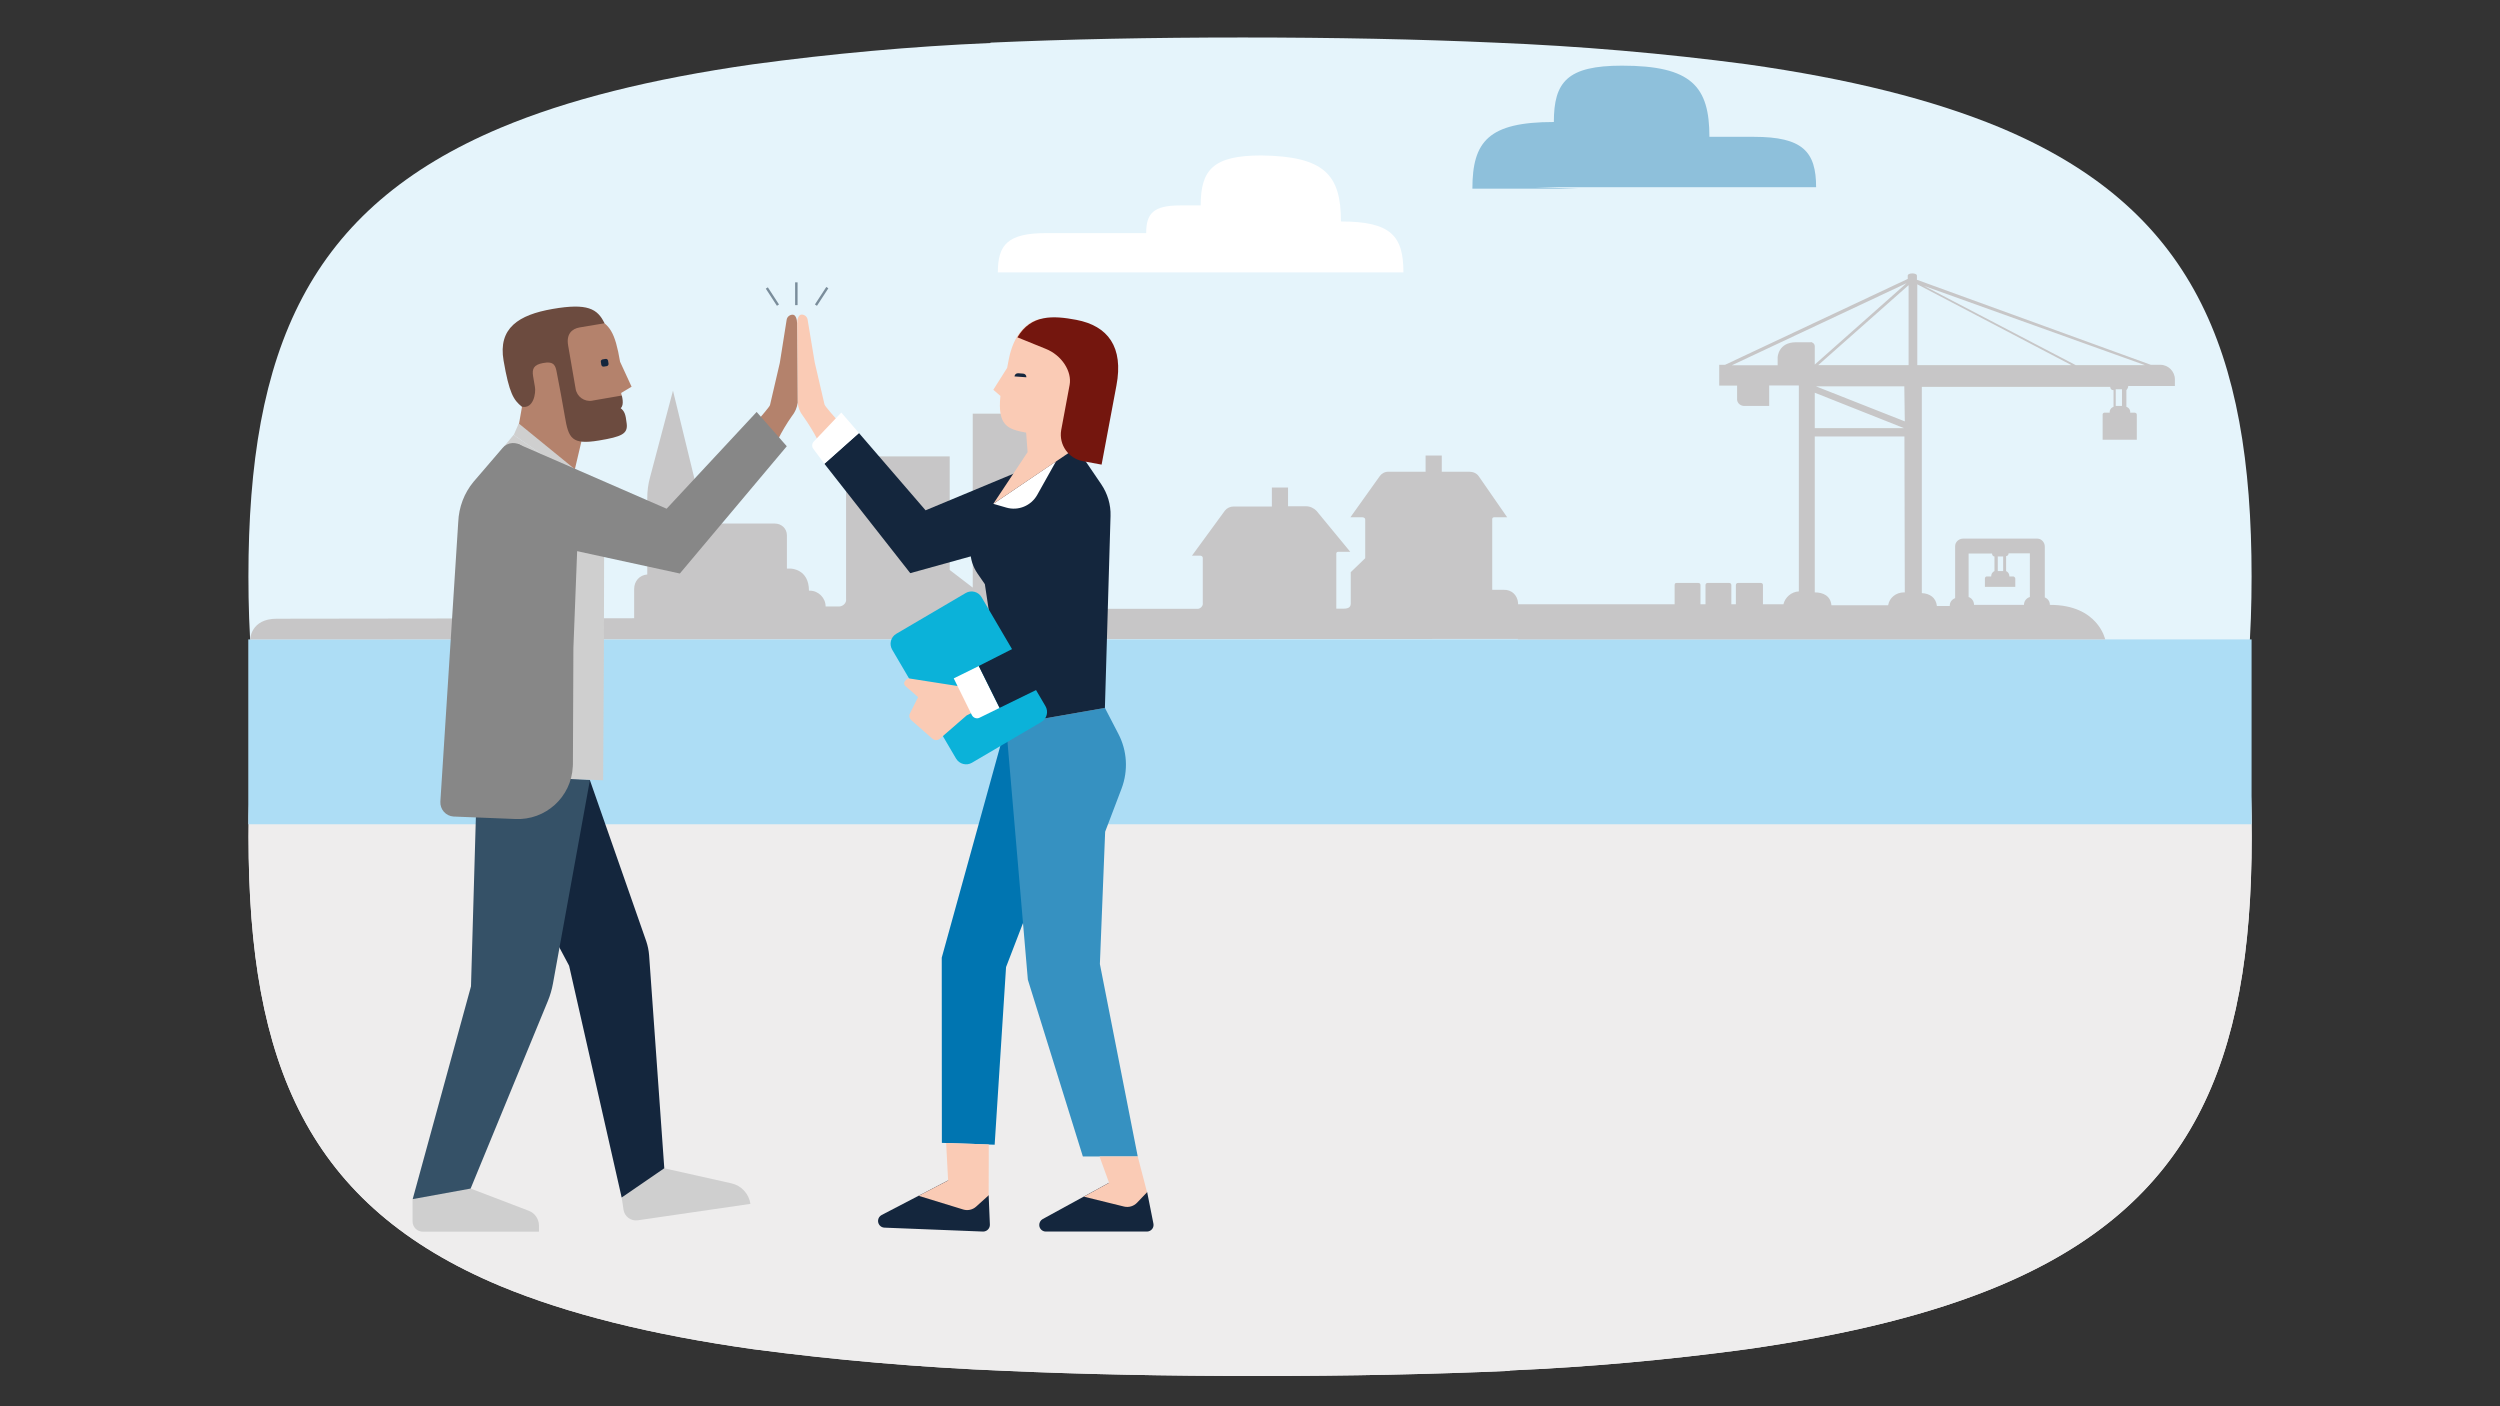 <?xml version="1.0" encoding="utf-8"?>
<!-- Generator: Adobe Illustrator 18.0.0, SVG Export Plug-In . SVG Version: 6.00 Build 0)  -->
<!DOCTYPE svg PUBLIC "-//W3C//DTD SVG 1.1//EN" "http://www.w3.org/Graphics/SVG/1.1/DTD/svg11.dtd">
<svg version="1.1" id="Layer_1" xmlns="http://www.w3.org/2000/svg" xmlns:xlink="http://www.w3.org/1999/xlink" x="0px" y="0px"
	 viewBox="0 0 2040.9 1148" enable-background="new 0 0 2040.9 1148" xml:space="preserve">
<rect x="0" y="0" width="2040.9" height="1148" fill="#333333" stroke="none"/>
<g>
	<g>
		<g>
			<defs>
				<path id="SVGID_5_" d="M1026.5,242.7c74.8,0,143.5,1.4,205.9,4.2v0.7c65.1,2.8,129.8,8.7,194,17.4l0,0
					c83.5,11.8,151.3,28.8,205.9,51.8c156.8,66,205.9,181,205.9,366.4s-49.1,300.4-205.9,366.4c-54.6,22.9-122.5,39.9-205.9,51.8
					c-64.2,8.7-128.9,14.6-194,17.4v0.3c-62.8,2.8-131.2,4.2-205.9,4.2s-143.5-1.4-205.9-4.2c-69.3-2.8-138-8.7-205.9-17.7
					c-83.5-11.8-151.3-28.8-205.9-51.4l0,0c-157.3-65.6-205.9-181-205.9-366.8S251.4,382,408.7,316.3
					c54.6-22.9,122.5-39.6,205.9-51.4c68.3-9,137.1-15.3,205.9-17.7C883.4,244.1,951.7,242.7,1026.5,242.7z"/>
			</defs>
			<use xlink:href="#SVGID_5_"  overflow="visible" fill="#EEEDED"/>
			<clipPath id="SVGID_2_">
				<use xlink:href="#SVGID_5_"  overflow="visible"/>
			</clipPath>
			<path clip-path="url(#SVGID_2_)" fill="#EEEDED" d="M1865.3,606.3H150c0,246.6,2.8,471.7,8.3,677.3H1857
				C1862.5,1077.6,1865.3,852.6,1865.3,606.3z"/>
		</g>
	</g>
</g>
<g>
	<g>
		<g>
			<defs>
				<path id="SVGID_7_" d="M1014.5,911c-74.8,0-143.5-1.4-205.9-4.2v-0.7c-65.1-2.8-129.8-8.7-194-17.4l0,0
					C531.1,877,463.2,860,408.7,837.1c-156.8-66-205.9-181-205.9-366.4s49.1-300.4,205.9-366.4c54.6-22.9,122.5-39.9,205.9-51.8
					c64.2-8.7,128.9-14.6,194-17.4v-0.3c62.8-2.8,131.2-4.2,205.9-4.2s143.5,1.4,205.9,4.2c69.3,2.8,138,8.7,205.9,17.7
					c83.5,11.8,151.3,28.8,205.9,51.4l0,0c157.3,65.6,205.9,181,205.9,366.8s-48.6,301.1-205.9,366.8
					c-54.6,22.9-122.5,39.6-205.9,51.4c-68.3,9-137.1,15.3-205.9,17.7C1157.6,909.7,1089.2,911,1014.5,911z"/>
			</defs>
			<clipPath id="SVGID_4_">
				<use xlink:href="#SVGID_7_"  overflow="visible"/>
			</clipPath>
			<path clip-path="url(#SVGID_4_)" fill="#E5F4FB" d="M175.7,547.4h1715.2c0-246.6-2.8-471.7-8.3-677.3H183.9
				C178.4,76.1,175.7,301.2,175.7,547.4z"/>
		</g>
	</g>
</g>
<rect x="202.7" y="522" fill="#ADDDF5" width="1635.4" height="150.9"/>
<path fill="#FFFFFF" d="M1094.7,180.8c40.8,0,51,11.7,51,41.6H814.6c0-22.6,8-32.1,39.4-32.1h81.7c0-16,5.8-22.6,27.7-22.6h16.8
	c0-29.2,10.2-40.8,49.6-40.8C1081.5,127.6,1094.7,142.9,1094.7,180.8z"/>
<path fill="#8EC0DB" d="M1287.9,154H1202c0-38.7,13.3-54.4,66.5-54.4l0,0c0-32.7,10.9-46,55.6-46c56.8,0,71.4,16.9,71.4,58.1h36.3
	c39.9,0,50.8,12.1,50.8,41.1h-229.8"/>
<path fill="#C7C6C7" d="M1227.4,481.5h-9.2v-57c0,0-0.4-2.2,1.5-2.2h10.7l-23.2-33.5c-1.8-2.6-4.8-3.7-7.7-3.7H1177v-13.2h-13.2
	v13.2h-30.5c-2.9,0-5.5,1.5-7,3.7l-23.9,33.5h9.9c1.1,0,2.2,0.7,2.2,1.8l0,0v31.6l-11.8,11.4v25.4c0,2.6-1.1,4.4-5.9,4.4h-5.9v-44.2
	c0,0-0.4-2.2,1.5-2.2h9.9l-27.6-33.5c-2.2-2.2-5.2-3.7-8.5-3.7h-14.7V398h-13.2v15.5H1007c-2.6,0-5.2,1.1-7,3.3l-26.9,36.8h6.6
	c1.1,0,2.2,0.7,2.2,1.8l0,0v36.8c0.4,2.2-1.5,4.4-3.7,4.8h-79.1c-2.2-0.4-3.7-2.2-3.7-4.4V455c0-14-15.5-14-15.5-14h-7.4V337.7
	h-78.4v142l-18.8-14.4v-92.7h-84.6v116.6c0.4,2.9-2.2,5.5-5.2,5.9h-0.4H674c0-7-5.9-12.9-12.9-12.9h-0.7c0-17.7-14.7-18-14.7-18
	h-3.3V437c0-5.5-4.4-9.6-9.9-9.6h-64v-22.8c0-4.8-0.7-9.9-1.8-14.7l-17.3-71l-18.8,71c-1.5,5.5-2.2,11-2.2,16.9V469
	c-6.3,0.4-10.7,5.5-10.7,11.8v23.9l-291.8,0.4c-21.3,0-21.7,16.9-21.7,16.9l1035.1-0.4v-29.4C1238.8,486,1234.1,481.2,1227.4,481.5
	C1227.8,481.5,1227.4,481.5,1227.4,481.5L1227.4,481.5"/>
<path fill="#C7C6C7" d="M1737.4,315.1h38.1v-5.4c0-6.5-5.4-11.9-11.9-11.9l0,0h-7.8l-190.9-69.4v-3.4c0-2.4-7.5-2.4-7.5,0v2.7
	l-149.1,70.1h-4.8v17h14.6v10.5c-0.3,3.1,2,5.8,5.4,6.1l0,0h20.8v-16.7h24.2v168.1c-6.1,0.3-11.2,4.8-12.6,10.5h-16.7v-15.7
	c0-1-0.7-1.7-1.7-1.7l0,0h-18.7c-1,0-1.7,0.7-1.7,1.7v15.7h-3.7v-15.7c0-1-0.7-1.7-1.7-1.7l0,0h-17.7c-1,0-1.7,0.7-1.7,1.7l0,0v15.7
	h-4.1v-15.7c0-1-0.7-1.7-1.7-1.7l0,0h-17.7c-1,0-1.7,0.3-1.7,1.7l0,0v15.7h-128V522h479.5c0,0-5.8-28.2-44.9-28.2h-0.3v-0.3
	c0-2.7-1.7-4.8-4.1-5.8v-41.5c0-3.4-2.7-6.5-6.1-6.5l0,0h-60.6c-3.4,0-6.5,2.7-6.5,6.1l0,0v42.5c-2.7,1-4.4,3.4-4.4,6.1v0.3h-10.5
	c-0.7-6.8-5.8-10.2-12.3-10.5V315.8h153.8c0,1.4,1,2.7,2.4,2.7h0.3v13.6c-2,0.7-3.4,2.7-3.1,4.8h-4.4c-0.7,0-1.4,0.7-1.4,1.4l0,0
	l0,0V359h27.9v-20.4c0-1-0.7-1.7-1.7-1.7l0,0h-3.7c0.3-2-1-4.1-3.1-4.8v-13.6C1736.4,317.8,1737.4,316.8,1737.4,315.1L1737.4,315.1
	 M1478.1,279.4h-11.9c-14.6,0-15,12.3-15,12.3v6.5h-37.4l142.6-67l-74.9,66.4v-15c0-1.4-1-2.7-2.4-3.1l0,0
	C1478.8,279,1478.5,279.4,1478.1,279.4 M1554.3,349.5h-72.8v-28.9L1554.3,349.5z M1555,483.6h-0.7c-6.5,0-11.9,4.4-12.9,10.5h-46.3
	c-0.7-7.5-6.5-10.5-13.6-10.5V356.3h73.2L1555,483.6z M1555,344l-72.5-28.6h72.1L1555,344z M1558.1,298.1h-73.8l73.8-65.3V298.1z
	 M1630.9,454.3h4.4v11.9h-4.4V454.3z M1607.1,451.9h19.1c0,1.4,1,2.4,2,2.4l0,0v11.9c-1.7,0.7-2.7,2.4-2.7,4.4h-3.7
	c-0.7,0-1.4,0.7-1.4,1.7v6.8h24.8v-6.8c0-0.7-0.7-1.4-1.4-1.7h-3.4c0-2-1-3.7-2.7-4.4V454c1,0,2-1,2-2c0,0,0,0,0-0.3h17.4v35.7
	c-2.7,0.7-4.8,3.4-4.8,6.1v0.3h-40.8v-0.3c0-2.7-2-5.4-4.4-6.1V451.9z M1565.2,298.1v-66l125.9,66H1565.2z M1732.3,331.4h-5.1v-13.6
	h5.1V331.4z M1694.6,298.1l-123.9-64.7l180.4,64.7H1694.6z"/>
<g>
	<line fill="none" stroke="#7A8D9B" stroke-width="2" stroke-miterlimit="10" x1="626" y1="235.1" x2="635.1" y2="249.1"/>
	<line fill="none" stroke="#7A8D9B" stroke-width="2" stroke-miterlimit="10" x1="675.4" y1="234.8" x2="666.1" y2="249.1"/>
	<line fill="none" stroke="#7A8D9B" stroke-width="2" stroke-miterlimit="10" x1="650.1" y1="230.5" x2="650.1" y2="249.1"/>
	<path fill="#FACBB5" d="M651.2,328.7c0.3,3.9,1.8,7.6,4.2,10.7c4.6,6.4,8.7,13.1,12.3,20.1l15.9-16.4c0,0-10.5-11.8-10.5-12.9
		c0,0-7.8-33.6-8-34.4l-5.8-34.9c-0.4-2.4-2.5-4.1-4.9-4.1l0,0c-2.7,0-3.6,4.3-3.6,7L651.2,328.7z"/>
	<polygon fill="#14263D" points="878.6,365.4 755.6,416.6 701.2,353.5 673,378.6 743.1,467.9 891.6,426.7 	"/>
	<path fill="#FFFFFF" d="M673,378.6l28.2-25.1l-14.4-16.7l-22.5,23.7c-1.5,1.6-1.7,4.1-0.4,5.8L673,378.6z"/>
	<path fill="#B4826C" d="M651.2,328.7c-0.5,4.1-2.2,7.9-4.8,11.1c-4.3,6.1-8.1,12.5-11.4,19.2L619,342.7c0,0,9.6-11,9.6-12
		c0,0,7.8-33.6,8-34.4l5.6-35.3c0.4-2.4,2.5-4.1,4.9-4.1l0,0c2.7,0,3.6,4.3,3.6,7L651.2,328.7z"/>
	<path fill="#B4826C" d="M485.4,259.2c-12.4-5.5-12.9,0.1-12.9,0.1l-34.2,24l-13,24l1.3,22.1l-3.9,22.3l44.8,39l8.6-36.5l31.4-31.1
		l-0.4-2.3l8.5-5.1l-9.4-20.4C502.1,271.2,497.8,264.7,485.4,259.2"/>
	<path fill="#6C4B3F" d="M426,332c-6.8-5.5-10.3-11-14.9-37.6c-4.6-26.6,12.3-37.4,40.1-42.2c28.3-4.9,36.6-0.2,42.3,11.7
		c0,0-12.7,2.1-20.3,3.4c-6.5,1.1-11,5.6-9.4,14.7l6.1,35.3c1,6.5,7.1,10.9,13.6,9.8c0.1,0,0.2,0,0.3-0.1
		c10.5-1.8,23.8-4.1,23.8-4.1s2.3,7.7-0.9,10.3c3.1,2.6,4,4.7,4.9,12.5c1.1,8.5-4.1,10.8-22.6,13.9c-22.3,3.7-24.9-1.7-27.9-19.8
		c-0.9-5.7-5.6-31.1-6.6-35.8c-1-5.2-1.9-9.5-11.4-7.6c-7.3,1.4-8.9,4.6-7.9,10.7c0.1,0.4,1.4,8.4,1.5,8.8
		C437.6,320.7,435.6,334.1,426,332"/>
	<path fill="#14263D" d="M495.4,298.9l-2.5,0.4c-0.9,0.2-1.8-0.5-2-1.4l0,0l-0.4-2.5c-0.2-0.9,0.5-1.8,1.4-2l2.5-0.4
		c0.9-0.2,1.8,0.5,2,1.4l0.4,2.5C496.9,297.8,496.3,298.7,495.4,298.9C495.4,298.9,495.4,298.9,495.4,298.9"/>
	<path fill="#14263D" d="M807.1,975.8l1,23.9c0.1,3-2.2,5.5-5.2,5.7c-0.1,0-0.3,0-0.4,0l-80.5-3.2c-3-0.1-5.3-2.7-5.2-5.7
		c0.1-2,1.2-3.7,2.9-4.6l58-30.2L807.1,975.8z"/>
	<polygon fill="#0075B1" points="897.1,650.3 860.1,688.7 821.3,789.5 812,934.5 768.9,933 768.8,781.8 821.3,592 896.1,601.2 	"/>
	<path fill="#3691C1" d="M915.7,643.5l-13.5,35.5L897.9,787l30.9,157.1h-44.8l-44.9-144.3L821.3,592l80.7-14.1l11,21.2
		C920.2,612.9,921.1,629,915.7,643.5z"/>
	<path fill="#FACBB5" d="M796.8,985.1l10.3-9.3l0.1-41.5l-34.8-1.2l1.6,30.6l-24.1,12.5l36.5,11.2C790,988.5,794,987.6,796.8,985.1z
		"/>
	<path fill="#14263D" d="M936.5,973.2l5.1,25.7c0.6,3-1.3,5.8-4.3,6.4c-0.3,0.1-0.7,0.1-1.1,0.1h-82.4c-3,0-5.4-2.4-5.4-5.4
		c0-2,1.1-3.8,2.8-4.8l59.2-32.4L936.5,973.2z"/>
	<path fill="#FACBB5" d="M928.2,981.9l8.2-8.6l-7.6-29.2h-31.2l7.8,21.5l-20.6,11.3l32.9,8.1C921.5,985.9,925.5,984.7,928.2,981.9z"
		/>
	<path fill="#14263D" d="M906.6,421.2L902,577.9L821.3,592L804,476.9l-6-8.7c-7.6-11-7.8-25.5-0.5-36.6l13.4-20.4l67.7-45.9l20.4,30
		C904.2,403,906.9,412,906.6,421.2z"/>
	<path fill="#FFFFFF" d="M862.1,376.6l-15.4,27.5c-5,8.8-15.4,13.1-25.1,10.3l-10.7-3.1L862.1,376.6z"/>
	<path fill="#FACBB5" d="M822.2,300.3l-11.3,17.9l5.8,5c-2.5,24.4,6,27.2,21,30l1.2,15.9l-28,42.2l72.1-48.7l14.5-43.8l-28-38.6
		l-20.2-20c-12.3,3.1-21.8,13.5-25.7,32.8L822.2,300.3z"/>
	<path fill="#74160E" d="M873.2,314.2c2-10.8-6.2-24.2-19.7-29.5l-22.9-9.3c11.1-18.9,29.4-17.8,48-14.3
		c25.9,4.9,38.8,22.2,32.8,53.7c-0.1,0.8-9.4,50.3-12.1,64.5l-15.1-2.8c-11.9-2.1-19.9-13.4-17.9-25.3"/>
	<path fill="#14263D" d="M837.9,308c0.1-1.6-1.1-2.9-2.6-3l-4.1-0.3c-1.6-0.1-2.9,1.1-3,2.6"/>
	<path fill="#0BB2D9" d="M780.5,619.3l-52.2-89c-2.6-4.5-1.1-10.3,3.4-12.9l56.7-33.3c4.5-2.6,10.3-1.1,12.9,3.4l52.2,89
		c2.6,4.5,1.1,10.3-3.4,12.9l-56.7,33.3C789,625.3,783.2,623.8,780.5,619.3z"/>
	<path fill="#FACBB5" d="M795.7,580.8l-3.9-19.2l-49.3-7.7c-1-0.1-1.9,0.2-2.6,0.9l-1.1,1.2c-1,1.2-0.9,3,0.3,4l10.4,9.1l-6.6,13.2
		c-1,1.9-0.5,4.3,1.1,5.7l17.1,15c1.8,1.6,4.4,1.6,6.2,0l21.9-19L795.7,580.8z"/>
	<path fill="#FFFFFF" d="M816,577.9l-16.9-34.2l-20.5,10.1l14.8,30c1.2,2.3,4,3.3,6.3,2.1l0,0L816,577.9z"/>
	<polygon fill="#14263D" points="881.6,545.8 816,577.9 799,543.7 869.7,507.8 	"/>
	<path fill="#CFCFCF" d="M506.6,971.2l2.4,16.3c0.8,5.6,6,9.5,11.6,8.7l0,0l92-13.4l0,0c-1.2-8.3-7.4-15-15.6-16.8l-58.1-13
		L506.6,971.2z"/>
	<path fill="#14263D" d="M381.8,632.8l82.8,155.6l42.9,189.2l34.8-23.9l-12.4-173.9c-0.3-3.9-1.1-7.7-2.3-11.3l-46.1-131.8
		L381.8,632.8z"/>
	<path fill="#CFCFCF" d="M336.8,978.8v18.3c0,4.6,3.7,8.4,8.4,8.4l0,0H440v-4.9c0-5.4-3.3-10.3-8.4-12.2l-60.2-23L336.8,978.8z"/>
	<path fill="#355167" d="M381.8,632.8l6.7,33.8l-4,138.6l-47.6,173.7l47.3-8.6l63-153c1.9-4.6,3.3-9.4,4.2-14.3l30.2-166.3
		L381.8,632.8z"/>
	<polyline fill="#CFCFCF" points="478.9,396.5 419.4,355.1 423.5,345.7 469.6,383.3 	"/>
	<path fill="#CFCFCF" d="M492.4,637l0.6-108l0.2-89.3c0-11.3-2.8-22.3-8.3-32.2l-6.1-11.1l-59.5-41.4l-33.1,40.2
		c-6.8,7.9-10.6,17.9-10.8,28.4l-5.7,208.7L492.4,637z"/>
	<path fill="#878787" d="M420.6,668.6c24.8,1.2,45.8-17.9,47-42.7c0-0.7,0-1.3,0.1-2l0.4-94.9l3.2-82.6c0.5-15.6-4.5-30.9-14.1-43.2
		l-29.1-37.1c-3.9-5-11.2-5.9-16.2-2c-0.6,0.5-1.1,1-1.6,1.6l-23.8,27.7c-7.6,9.2-11.9,20.7-12.4,32.6l-14.6,228.3
		c-0.4,6.4,4.4,11.9,10.8,12.3c0.1,0,0.2,0,0.3,0L420.6,668.6z"/>
	<polygon fill="#878787" points="422.6,362.3 544.2,415.3 617.7,336.3 642.3,364.3 555,468.2 414.4,437.6 	"/>
</g>
</svg>

